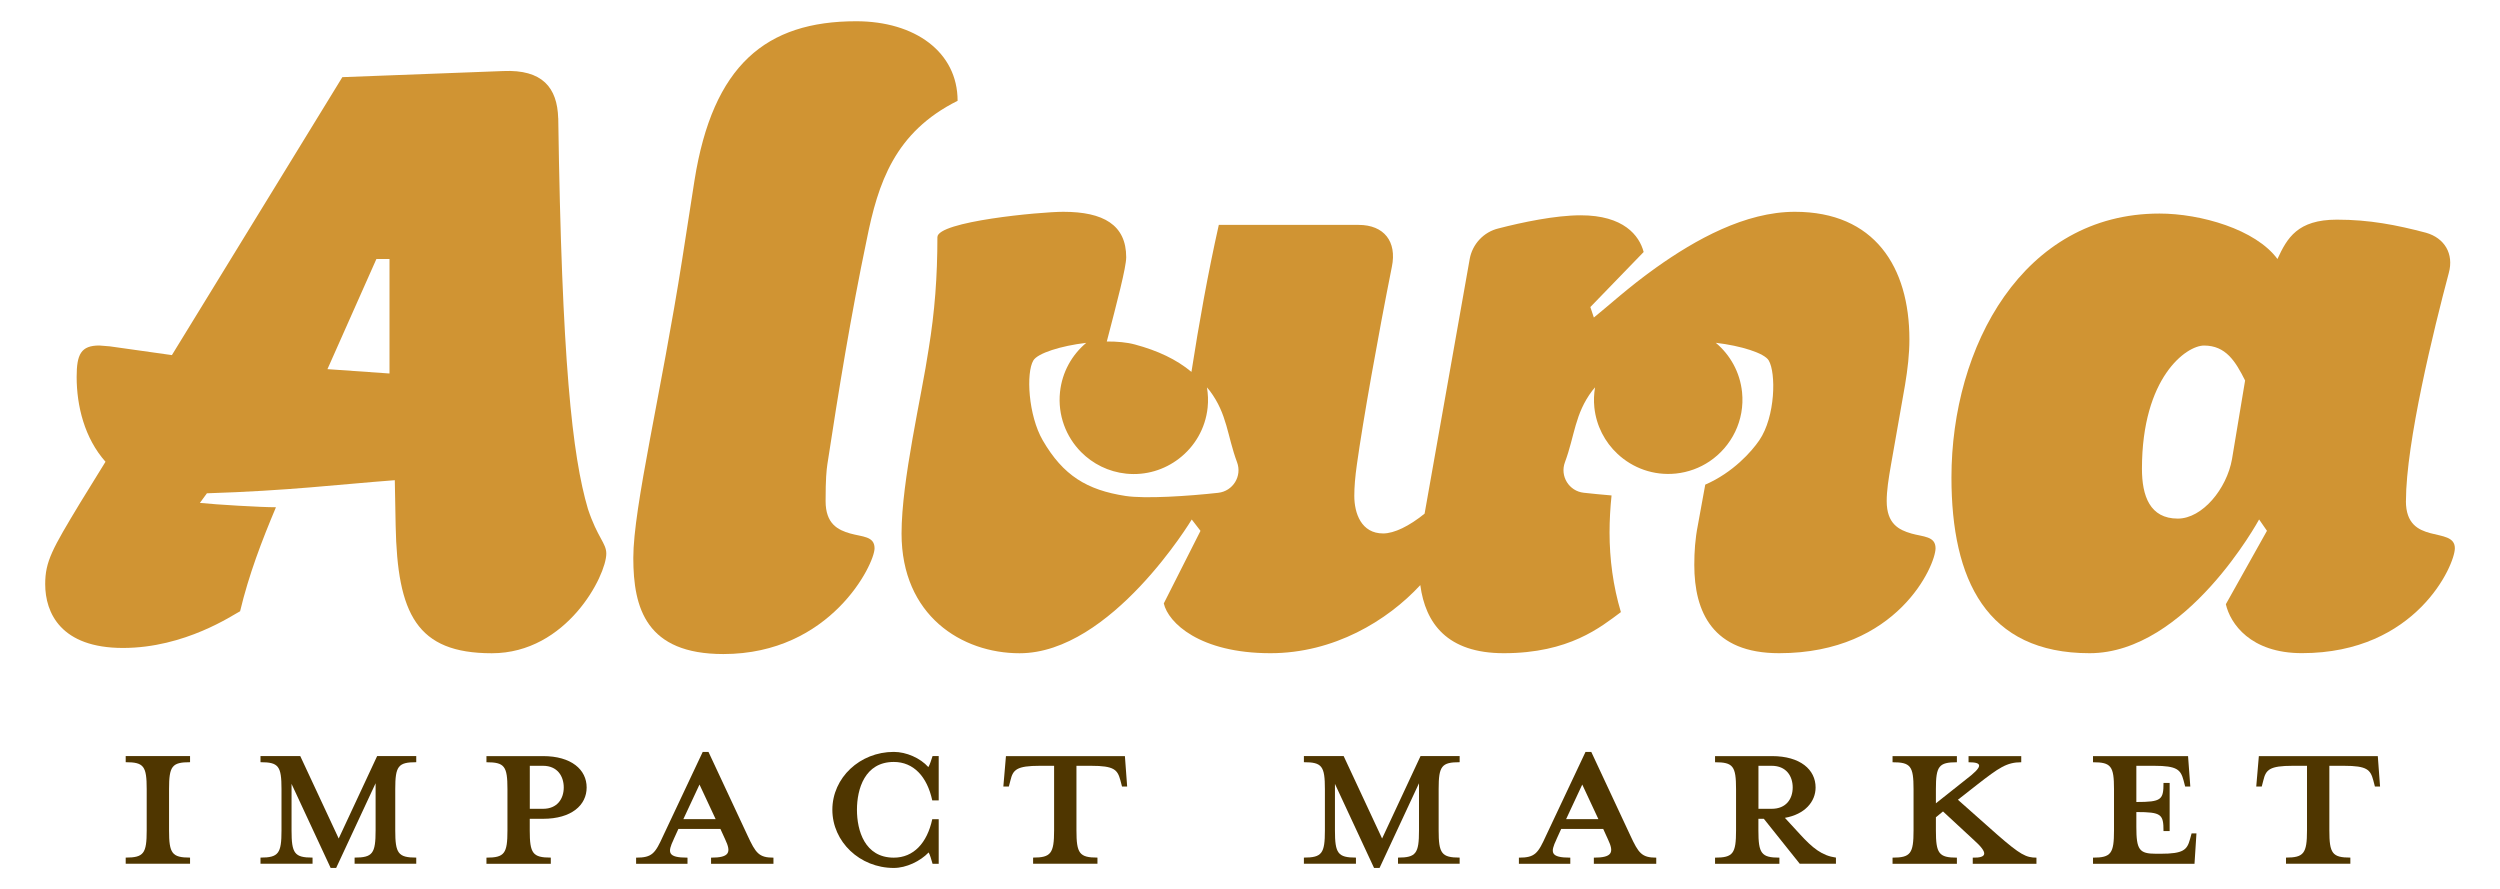 <svg viewBox="0 0 500 177.84" xmlns="http://www.w3.org/2000/svg" id="Capa_1">
  <defs>
    <style>
      .cls-1 {
        fill: #fff;
      }

      .cls-2 {
        fill: #4f3600;
      }

      .cls-3 {
        fill: #d09433;
      }
    </style>
  </defs>
  <rect height="530.83" width="1571.69" y="-174.17" x="-1055.41" class="cls-1"></rect>
  <g>
    <g>
      <path d="M25.14,172.75v-1.23c3.62,0,4.2-.84,4.2-5.43v-8.28c0-4.59-.58-5.37-4.2-5.37v-1.23h12.87v1.23c-3.62,0-4.2.78-4.2,5.37v8.28c0,4.59.58,5.43,4.2,5.43v1.23h-12.87Z" class="cls-2"></path>
      <path d="M70.92,172.75v-1.23c3.62,0,4.2-.84,4.2-5.43v-9.44l-7.89,16.94h-1.1l-7.82-16.81v9.31c0,4.59.58,5.43,4.2,5.43v1.23h-10.41v-1.23c3.62,0,4.2-.84,4.2-5.43v-8.28c0-4.59-.58-5.37-4.2-5.37v-1.23h7.95l7.69,16.49,7.69-16.49h7.82v1.23c-3.62,0-4.2.78-4.2,5.37v8.28c0,4.59.58,5.43,4.2,5.43v1.23h-12.35Z" class="cls-2"></path>
      <path d="M110.16,171.53v1.23h-12.87v-1.23c3.62,0,4.2-.84,4.2-5.43v-8.28c0-4.59-.58-5.37-4.2-5.37v-1.23h11.31c5.69,0,8.73,2.72,8.73,6.27s-3.04,6.27-8.73,6.27h-2.65v2.33c0,4.59.58,5.43,4.2,5.43ZM108.61,153.16h-2.65v8.6h2.65c2.84,0,4.14-2,4.14-4.27s-1.29-4.33-4.14-4.33Z" class="cls-2"></path>
      <path d="M134.72,167.91c-1.23,2.59-1.23,3.62,2.78,3.62v1.23h-10.28v-1.23c3.23,0,3.81-.84,5.43-4.4l7.89-16.74h1.16l7.82,16.74c1.62,3.49,2.26,4.4,5.17,4.4v1.23h-12.48v-1.23c3.69,0,4.07-1.03,2.84-3.62l-.97-2.13h-8.4l-.97,2.13ZM139.9,156.91l-3.23,6.92h6.46l-3.23-6.92Z" class="cls-2"></path>
      <path d="M186.51,172.75c-.26-.91-.52-1.81-.78-2.26-1.68,1.75-4.46,3.1-6.98,3.1-6.79,0-12.28-5.24-12.28-11.64s5.5-11.57,12.28-11.57c2.52,0,5.3,1.23,6.92,3.04.32-.52.58-1.42.84-2.2h1.23v8.86h-1.29c-1.03-4.78-3.75-7.69-7.69-7.69-5.82,0-7.37,5.43-7.37,9.57s1.55,9.57,7.37,9.57c3.94,0,6.66-2.91,7.69-7.69h1.29v8.92h-1.23Z" class="cls-2"></path>
      <path d="M207.97,153.16c-4.65,0-5.37.78-5.88,2.91l-.32,1.23h-1.1l.52-6.08h23.79l.45,6.08h-1.03l-.32-1.23c-.58-2.13-1.23-2.91-5.88-2.91h-2.91v12.93c0,4.59.58,5.43,4.2,5.43v1.23h-12.87v-1.23c3.56,0,4.2-.84,4.2-5.43v-12.93h-2.84Z" class="cls-2"></path>
      <path d="M279.6,172.75v-1.23c3.62,0,4.2-.84,4.2-5.43v-9.44l-7.89,16.94h-1.1l-7.82-16.81v9.31c0,4.59.58,5.43,4.2,5.43v1.23h-10.41v-1.23c3.62,0,4.2-.84,4.2-5.43v-8.28c0-4.59-.58-5.37-4.2-5.37v-1.23h7.95l7.69,16.49,7.69-16.49h7.82v1.23c-3.62,0-4.2.78-4.2,5.37v8.28c0,4.59.58,5.43,4.2,5.43v1.23h-12.35Z" class="cls-2"></path>
      <path d="M311.28,167.91c-1.23,2.59-1.23,3.62,2.78,3.62v1.23h-10.28v-1.23c3.23,0,3.81-.84,5.43-4.4l7.89-16.74h1.16l7.82,16.74c1.62,3.49,2.26,4.4,5.17,4.4v1.23h-12.48v-1.23c3.69,0,4.07-1.03,2.84-3.62l-.97-2.13h-8.4l-.97,2.13ZM316.45,156.91l-3.23,6.92h6.46l-3.23-6.92Z" class="cls-2"></path>
      <path d="M351.68,163.77v2.33c0,4.59.58,5.43,4.2,5.43v1.23h-12.87v-1.23c3.62,0,4.2-.84,4.2-5.43v-8.28c0-4.59-.58-5.37-4.2-5.37v-1.23h11.38c5.69,0,8.73,2.72,8.73,6.27,0,2.84-2.13,5.37-6.14,6.08l2.97,3.23c2.59,2.84,4.46,4.33,7.24,4.72v1.23h-7.24l-7.18-8.99h-1.1ZM354.34,153.16h-2.65v8.6h2.65c2.91,0,4.2-2,4.2-4.27s-1.29-4.33-4.2-4.33Z" class="cls-2"></path>
      <path d="M391.38,152.45c-3.62,0-4.2.78-4.2,5.37v2.84l5.95-4.72c3.49-2.65,3.49-3.49.58-3.49v-1.23h10.54v1.23c-2.91,0-4.46,1.1-8.79,4.46l-3.88,3.04,7.95,7.05c4.53,3.94,5.69,4.53,7.76,4.53v1.23h-12.74v-1.23c2.78.06,3.23-.84.26-3.49l-6.21-5.75-1.42,1.16v2.65c0,4.59.58,5.43,4.2,5.43v1.23h-12.87v-1.23c3.62,0,4.2-.84,4.2-5.43v-8.28c0-4.59-.58-5.37-4.2-5.37v-1.23h12.87v1.23Z" class="cls-2"></path>
      <path d="M438.06,157.3h-1.03l-.32-1.23c-.58-2.13-1.29-2.91-5.88-2.91h-3.56v7.24c5.04,0,5.43-.45,5.43-3.81h1.23v9.63h-1.23c0-3.36-.39-3.81-5.43-3.81v2.97c0,4.59.58,5.37,3.94,5.37h.91c4.59,0,5.3-.78,5.88-2.91l.32-1.16h.97l-.39,6.08h-20.3v-1.23c3.62,0,4.2-.84,4.2-5.43v-8.28c0-4.59-.58-5.37-4.2-5.37v-1.23h19.01l.45,6.08Z" class="cls-2"></path>
      <path d="M458.55,153.16c-4.65,0-5.37.78-5.88,2.91l-.32,1.23h-1.1l.52-6.08h23.79l.45,6.08h-1.03l-.32-1.23c-.58-2.13-1.23-2.91-5.88-2.91h-2.91v12.93c0,4.59.58,5.43,4.2,5.43v1.23h-12.87v-1.23c3.56,0,4.2-.84,4.2-5.43v-12.93h-2.84Z" class="cls-2"></path>
    </g>
    <g>
      <path d="M111.64,23.65c-.18-6.12-3.15-9.79-11.01-9.44l-32.16,1.22-34.09,55.59-12.41-1.75-2.1-.17c-3.67,0-4.54,1.75-4.54,6.29,0,5.77,1.57,12.24,5.77,16.96l-5.07,8.22c-5.59,9.26-6.99,11.71-6.99,16.26,0,5.77,3.15,12.76,15.56,12.76s22.03-6.64,23.42-7.34c1.75-7.34,4.37-14.16,7.17-20.8-2.97,0-11.89-.52-15.21-.87l1.4-1.92c16.43-.52,26.05-1.75,37.58-2.62l.17,9.09c.35,17.66,4.2,25.52,19.23,25.52s22.9-15.56,22.9-19.93c0-2.1-1.75-3.15-3.67-8.92-3.15-10.66-5.24-29.72-5.94-78.14ZM77.9,74.7l-12.41-.87,9.79-22.03h2.62v22.9Z" class="cls-3"></path>
      <path d="M170.02,106.69c-2.45-.7-4.9-1.92-4.9-6.47s.18-6.12.35-7.34c2.27-14.86,4.72-29.89,7.87-44.93,2.27-11.36,5.59-21.5,18.18-27.79,0-9.79-8.57-15.91-20.28-15.91-18.01,0-28.67,8.74-32.34,31.82l-2.45,15.73c-4.2,26.75-9.79,49.65-9.79,59.78s2.62,19.23,18.01,19.23c21.5,0,30.24-18.01,30.24-21.15,0-2.45-2.45-2.27-4.89-2.97Z" class="cls-3"></path>
      <path d="M382.24,106.69c-2.45-.7-4.9-1.92-4.9-6.47,0-2.1.35-4.37.87-7.34l2.8-15.91c.52-3.15.87-6.12.87-9.09,0-14.51-6.99-25.52-22.9-25.52-9.96,0-19.93,5.59-27.8,11.19-5.42,3.85-9.79,7.87-12.41,9.96l-.7-2.1,10.66-11.01c-.87-3.32-4.02-7.34-12.59-7.34-5.07,0-11.71,1.4-16.43,2.62-2.97.7-5.24,3.15-5.77,6.12l-9.02,50.93c-3.06,2.48-6.07,3.96-8.29,3.96-4.37,0-5.77-4.02-5.77-7.52,0-1.75.17-3.85.52-6.29,1.22-8.74,4.2-25.52,6.99-39.51,1.05-5.07-1.57-8.39-6.64-8.39h-27.97c-2.21,9.86-3.95,19.65-5.47,29.4-3.02-2.51-6.73-4.25-11.3-5.48-1.62-.44-3.58-.61-5.63-.6,2.07-7.96,3.88-14.82,3.88-16.85,0-6.47-4.55-9.09-12.59-9.09-4.54,0-25.17,1.92-25.17,5.07,0,7.87-.52,14.86-1.75,22.38-1.4,9.44-5.42,26.22-5.42,36.89,0,16.43,12.06,23.95,23.6,23.95,18.35,0,34.44-26.75,34.44-26.75l1.75,2.27-7.34,14.51c.87,3.85,7.17,9.96,21.33,9.96,12.68,0,23.38-6.49,29.97-13.62,1.02,7.63,5.36,13.62,16.7,13.62,13.11,0,19.4-5.24,23.42-8.22-1.57-5.24-2.27-10.66-2.27-15.91,0-2.52.15-4.99.4-7.42-1.97-.16-3.88-.36-5.56-.54-2.95-.32-4.8-3.33-3.76-6.11,1.98-5.32,1.94-9.62,5.46-14.3.18-.24.37-.45.56-.67-.22,1.3-.28,2.64-.14,4.01.39,3.7,2.11,6.94,4.63,9.29,3.03,2.84,7.22,4.4,11.68,3.94,2.49-.26,4.78-1.13,6.72-2.43,4.42-2.97,7.1-8.21,6.51-13.87-.42-4-2.39-7.45-5.25-9.85,5.03.59,9.71,2.06,10.58,3.52,1.48,2.46,1.37,11.21-1.88,15.98-1.52,2.23-5.24,6.45-10.81,8.87l-1.49,8.18c-.52,2.62-.7,5.24-.7,7.87,0,9.44,3.67,17.66,16.96,17.66,23.77,0,31.29-17.66,31.29-20.98,0-2.45-2.45-2.27-4.89-2.97ZM243.66,98.56c-5.86.65-14.58,1.24-18.56.63-7.71-1.19-12.46-4.07-16.55-11.12-2.9-5-3.36-13.52-1.88-15.98.87-1.46,5.55-2.93,10.58-3.52-2.86,2.39-4.83,5.85-5.25,9.85-.48,4.61,1.2,8.94,4.22,11.99,2.33,2.35,5.46,3.95,9.01,4.32,3.93.41,7.66-.77,10.56-3,3.13-2.4,5.3-6.01,5.74-10.24.14-1.37.08-2.71-.14-4.01.18.23.38.44.56.67,3.52,4.68,3.48,8.99,5.46,14.3,1.04,2.78-.82,5.78-3.76,6.11Z" class="cls-3"></path>
      <path d="M481.19,100.22c0-11.71,5.59-34.44,8.57-45.63,1.05-3.85-.87-6.99-4.55-8.04-5.94-1.57-11.36-2.62-17.83-2.62-7.87,0-9.96,3.67-11.89,7.87-4.37-5.94-15.38-9.09-23.6-9.09-27.27,0-41.6,26.57-41.6,52.79,0,20.45,6.99,35.14,27.62,35.14,19.4,0,33.91-26.75,33.91-26.75l1.57,2.27-8.22,14.68c.87,3.85,4.9,9.79,15.21,9.79,22.9,0,30.59-17.66,30.59-20.98,0-4.55-9.79-.35-9.79-9.44ZM446.4,91.83c-1.05,5.94-5.94,11.89-10.84,11.89-5.59,0-7.17-4.54-7.17-9.96,0-18.36,8.92-24.65,12.41-24.65,4.37,0,6.29,3.15,8.22,6.99l-2.62,15.73Z" class="cls-3"></path>
    </g>
  </g>
</svg>